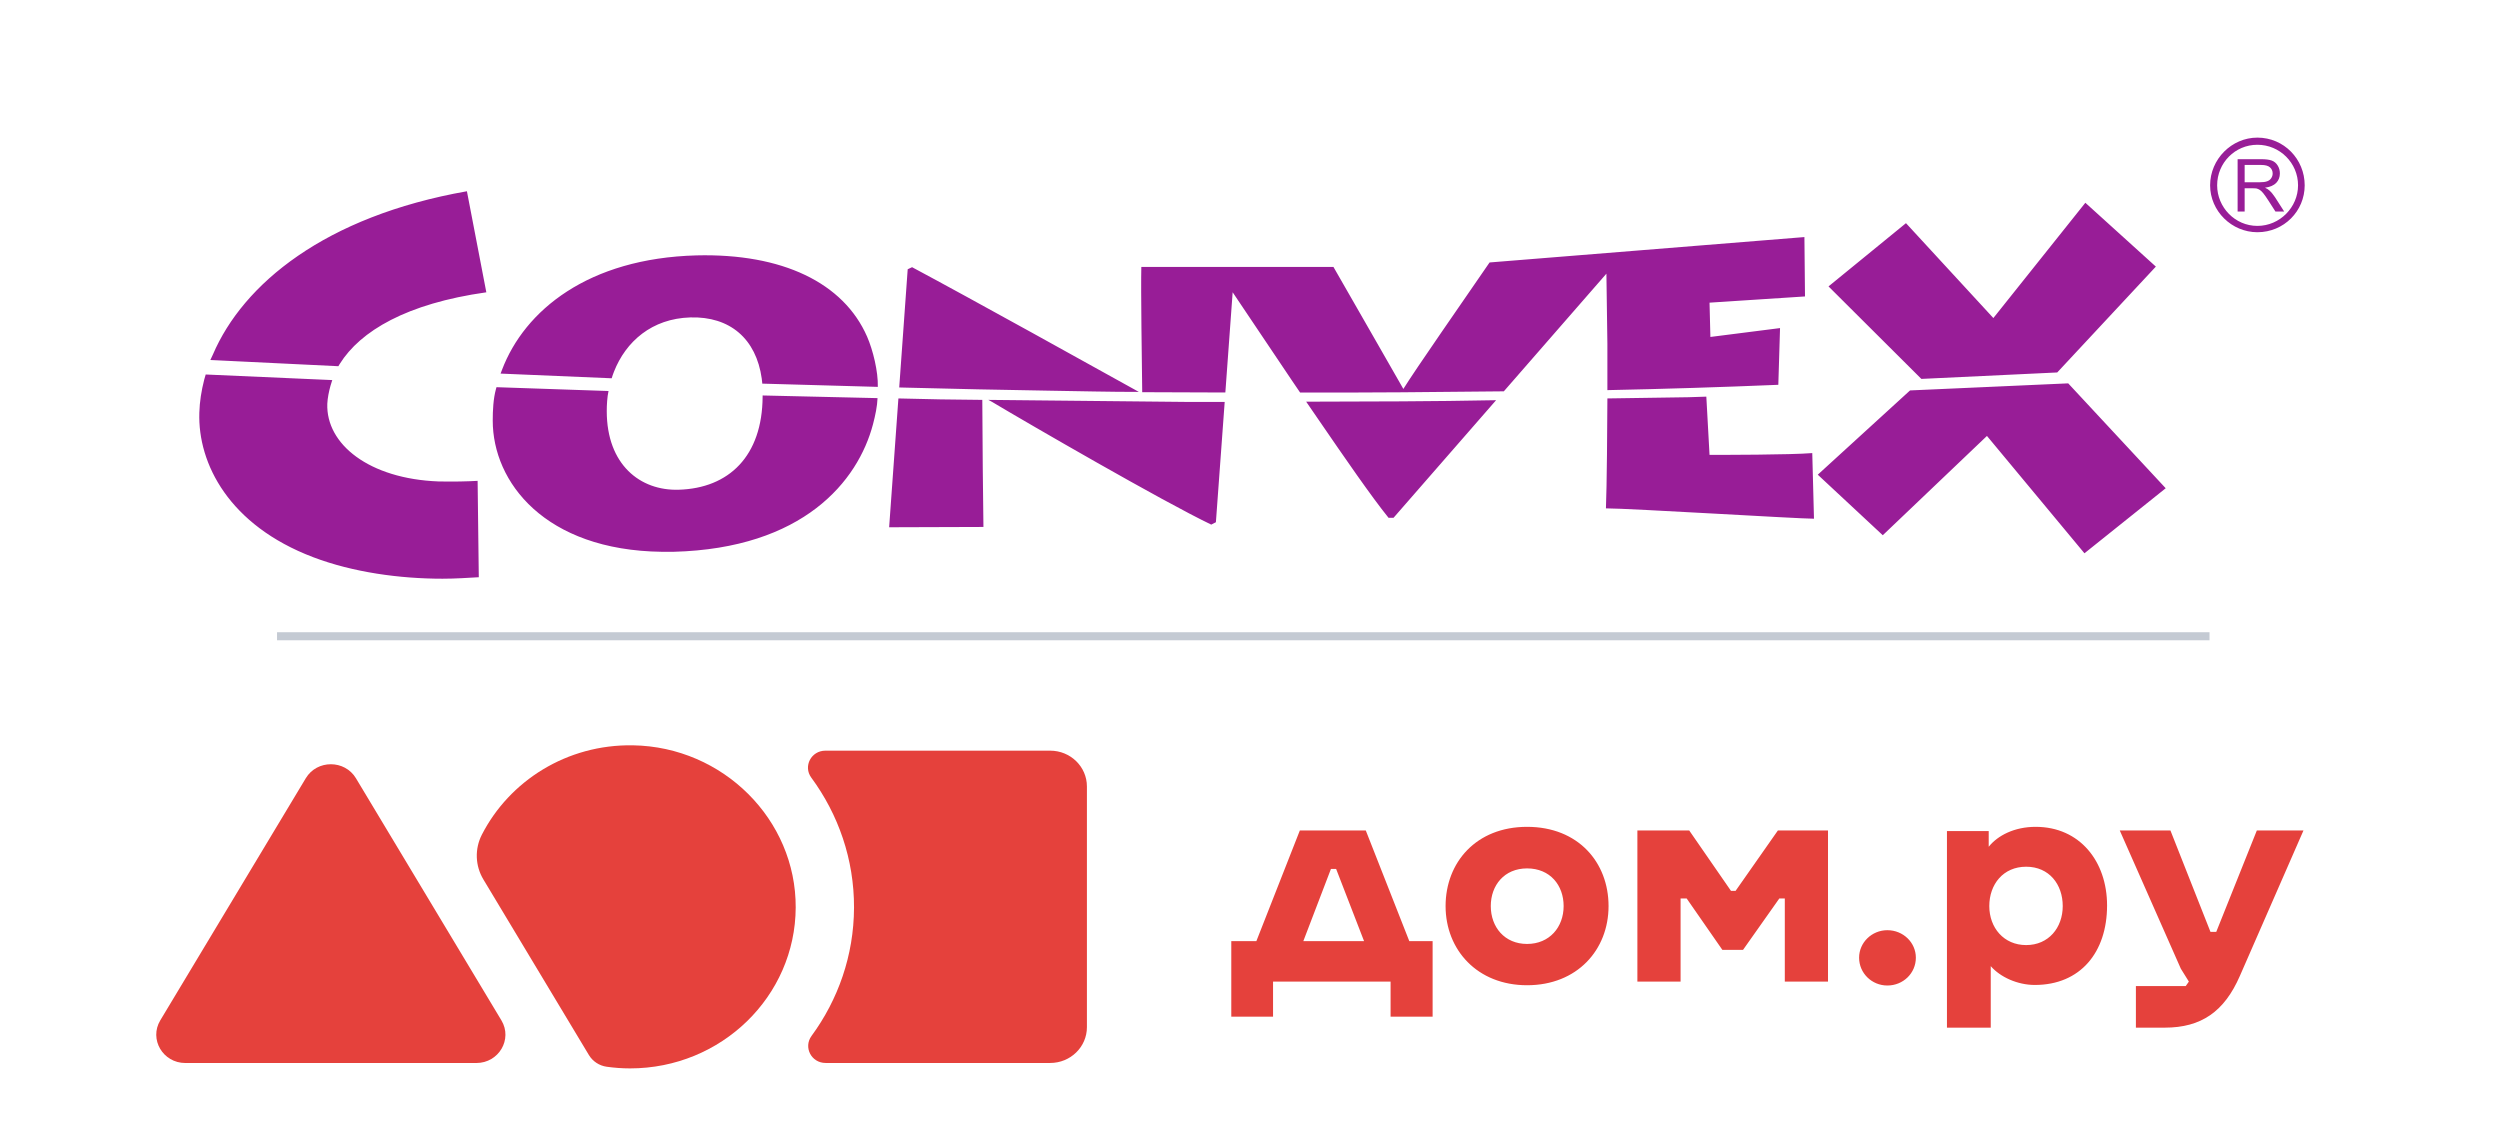 <svg width="64" height="29" viewBox="0 0 64 29" fill="none" xmlns="http://www.w3.org/2000/svg">
<path fill-rule="evenodd" clip-rule="evenodd" d="M7.092 16.391V16.185L56.564 16.185V16.391L7.092 16.391Z" fill="#C4CAD3"/>
<path fill-rule="evenodd" clip-rule="evenodd" d="M4.103 26.121L7.828 19.923C8.115 19.445 8.824 19.445 9.112 19.923L12.836 26.121C13.127 26.605 12.769 27.213 12.194 27.213H4.745C4.17 27.213 3.813 26.605 4.103 26.121Z" fill="#E5413C"/>
<path fill-rule="evenodd" clip-rule="evenodd" d="M16.202 19.08C14.511 19.052 13.042 19.991 12.336 21.367C12.149 21.732 12.164 22.165 12.376 22.516L15.076 27.009C15.174 27.172 15.343 27.283 15.534 27.309C15.729 27.336 15.927 27.351 16.13 27.351C18.465 27.351 20.36 25.509 20.37 23.233C20.38 20.982 18.51 19.117 16.202 19.08Z" fill="#E5413C"/>
<path fill-rule="evenodd" clip-rule="evenodd" d="M26.885 19.217H21.13C20.766 19.217 20.557 19.618 20.768 19.906C21.462 20.848 21.868 22.001 21.863 23.239C21.858 24.461 21.455 25.593 20.775 26.52C20.563 26.81 20.77 27.212 21.136 27.212H26.885C27.404 27.212 27.825 26.802 27.825 26.296V20.133C27.825 19.627 27.404 19.217 26.885 19.217Z" fill="#E5413C"/>
<path fill-rule="evenodd" clip-rule="evenodd" d="M36.078 24.093L34.964 21.26H33.276L32.163 24.093H31.521V26.027H32.59V25.129H35.599V26.027H36.675V24.093H36.078ZM34.205 22.245L34.92 24.093H33.365L34.072 22.245H34.205ZM39.093 21.167C37.788 21.167 37.007 22.08 37.007 23.195C37.007 24.316 37.818 25.222 39.093 25.222C40.376 25.222 41.179 24.316 41.179 23.195C41.179 22.08 40.405 21.167 39.093 21.167ZM39.093 24.165C38.518 24.165 38.164 23.734 38.164 23.195C38.164 22.663 38.511 22.231 39.093 22.231C39.683 22.231 40.029 22.663 40.029 23.195C40.029 23.734 39.668 24.165 39.093 24.165ZM45.514 21.26L44.431 22.806H44.313L43.244 21.26H41.917V25.129H43.023V23H43.178L44.092 24.316H44.622L45.551 23H45.691V25.129H46.797V21.26H45.514ZM48.316 23.813C47.918 23.813 47.593 24.129 47.593 24.517C47.593 24.913 47.918 25.229 48.316 25.229C48.722 25.229 49.046 24.913 49.046 24.517C49.046 24.129 48.722 23.813 48.316 23.813ZM57.775 21.26L56.736 23.856H56.588L55.563 21.26H54.266L55.829 24.798L56.035 25.129L55.954 25.244H54.679V26.308H55.416C56.352 26.308 56.942 25.898 57.34 24.985L58.969 21.26H57.775ZM52.113 21.167C51.567 21.167 51.14 21.39 50.911 21.677V21.275H49.842V26.308H50.963V24.733C51.206 25.014 51.649 25.215 52.091 25.215C53.256 25.215 53.941 24.381 53.941 23.18C53.941 22.051 53.241 21.167 52.113 21.167ZM51.87 24.194C51.295 24.194 50.926 23.748 50.926 23.195C50.926 22.641 51.28 22.188 51.87 22.188C52.459 22.188 52.806 22.641 52.806 23.195C52.806 23.748 52.445 24.194 51.87 24.194Z" fill="#E5413C"/>
<path d="M11.329 14.815C10.236 14.815 9.04 14.653 8.017 14.264C5.868 13.448 5.06 11.872 5.103 10.563C5.111 10.283 5.155 10.003 5.229 9.715L5.266 9.587L8.506 9.73L8.461 9.874C8.417 10.033 8.387 10.184 8.379 10.335C8.342 11.372 9.449 12.257 11.225 12.325C11.618 12.333 11.953 12.325 12.227 12.31L12.257 14.777C11.975 14.792 11.671 14.815 11.329 14.815ZM57.283 5.415V4.075H57.883C58.004 4.075 58.096 4.087 58.159 4.111C58.222 4.135 58.272 4.177 58.309 4.238C58.347 4.299 58.365 4.366 58.365 4.44C58.365 4.535 58.334 4.616 58.272 4.681C58.21 4.746 58.114 4.787 57.984 4.805C58.032 4.827 58.068 4.85 58.092 4.872C58.145 4.919 58.194 4.978 58.241 5.05L58.475 5.415H58.251L58.072 5.136C58.02 5.055 57.977 4.994 57.943 4.951C57.908 4.908 57.878 4.879 57.851 4.862C57.825 4.845 57.797 4.833 57.77 4.826C57.75 4.822 57.717 4.82 57.67 4.82H57.463V5.415H57.283ZM57.463 4.666H57.847C57.929 4.666 57.993 4.658 58.039 4.641C58.085 4.624 58.12 4.598 58.144 4.56C58.168 4.524 58.18 4.484 58.18 4.44C58.18 4.377 58.157 4.325 58.111 4.284C58.064 4.243 57.991 4.223 57.891 4.223H57.463V4.666ZM57.789 5.945C57.131 5.945 56.579 5.404 56.579 4.744C56.579 4.074 57.131 3.523 57.789 3.523C58.469 3.523 59 4.074 59 4.744C59 5.404 58.469 5.945 57.789 5.945ZM57.789 5.783C58.363 5.783 58.83 5.307 58.83 4.744C58.83 4.171 58.363 3.706 57.789 3.706C57.216 3.706 56.759 4.171 56.759 4.744C56.759 5.307 57.216 5.783 57.789 5.783ZM8.662 9.375L5.385 9.216L5.452 9.072C6.225 7.271 8.312 5.539 11.953 4.896L12.45 7.483C10.407 7.771 9.226 8.474 8.699 9.314L8.662 9.375ZM16.945 14.126C13.944 14.088 12.614 12.341 12.614 10.767C12.614 10.509 12.628 10.207 12.697 9.958L12.71 9.912L15.578 10.01C15.544 10.166 15.533 10.367 15.533 10.525C15.533 11.894 16.388 12.568 17.376 12.537C18.661 12.499 19.515 11.675 19.523 10.154V10.124L22.465 10.192C22.457 10.399 22.409 10.631 22.349 10.86C21.964 12.323 20.562 14.039 17.242 14.126C17.138 14.126 17.042 14.126 16.945 14.126ZM22.472 9.904L19.515 9.821L19.501 9.693C19.359 8.671 18.684 8.096 17.673 8.126C16.689 8.155 16.021 8.741 15.717 9.517C15.695 9.573 15.676 9.627 15.659 9.684L12.815 9.564L12.852 9.466C13.431 7.945 15.058 6.613 17.829 6.538C20.029 6.483 21.594 7.24 22.197 8.616C22.349 8.964 22.483 9.516 22.472 9.904ZM22.762 13.498L22.999 10.2C23.722 10.22 24.425 10.232 25.147 10.237V10.245C25.147 10.858 25.169 13.203 25.176 13.49L22.762 13.498ZM31.008 13.43C29.775 12.84 26.35 10.858 25.399 10.29L25.302 10.237L30.451 10.29H31.352L31.127 13.369L31.008 13.43ZM31.369 10.048L29.24 10.04V9.973C29.233 9.352 29.203 7.4 29.218 6.833H34.136C34.693 7.809 35.666 9.496 35.926 9.957C36.224 9.473 37.479 7.673 38.133 6.719L46.193 6.069L46.208 7.589L43.764 7.748L43.786 8.626L45.569 8.399L45.525 9.851C44.061 9.912 42.613 9.957 41.164 9.987H41.149V8.8L41.124 7.006L38.498 10.018C36.755 10.037 35.025 10.055 33.282 10.048L33.066 9.73C32.469 8.847 31.916 8.013 31.556 7.482L31.369 10.048ZM29.153 10.033C28.399 10.033 27.64 10.014 26.887 10.002C25.662 9.982 24.437 9.956 23.214 9.924C23.15 9.923 23.084 9.919 23.02 9.919L23.237 6.893L23.349 6.84C24.868 7.651 28.124 9.461 29.038 9.968C29.077 9.989 29.115 10.01 29.153 10.033ZM35.547 13.256C35.102 12.704 34.44 11.743 33.749 10.736L33.438 10.283C35.061 10.279 36.676 10.278 38.3 10.245L35.674 13.256H35.547ZM46.438 13.279C46.015 13.279 41.721 13.014 41.112 13.014C41.134 12.53 41.149 10.736 41.149 10.237V10.2L43.222 10.169L43.682 10.154L43.764 11.645C44.076 11.645 45.837 11.645 46.394 11.599L46.438 13.279ZM53.362 14.164L50.866 11.16L48.199 13.702L46.535 12.152L48.897 9.995L52.946 9.814L55.442 12.499L53.362 14.164ZM49.187 9.7L46.81 7.332L48.793 5.713L51.03 8.142L53.385 5.191L55.19 6.825L52.665 9.535L49.187 9.7Z" fill="#981D97"/>
</svg>
